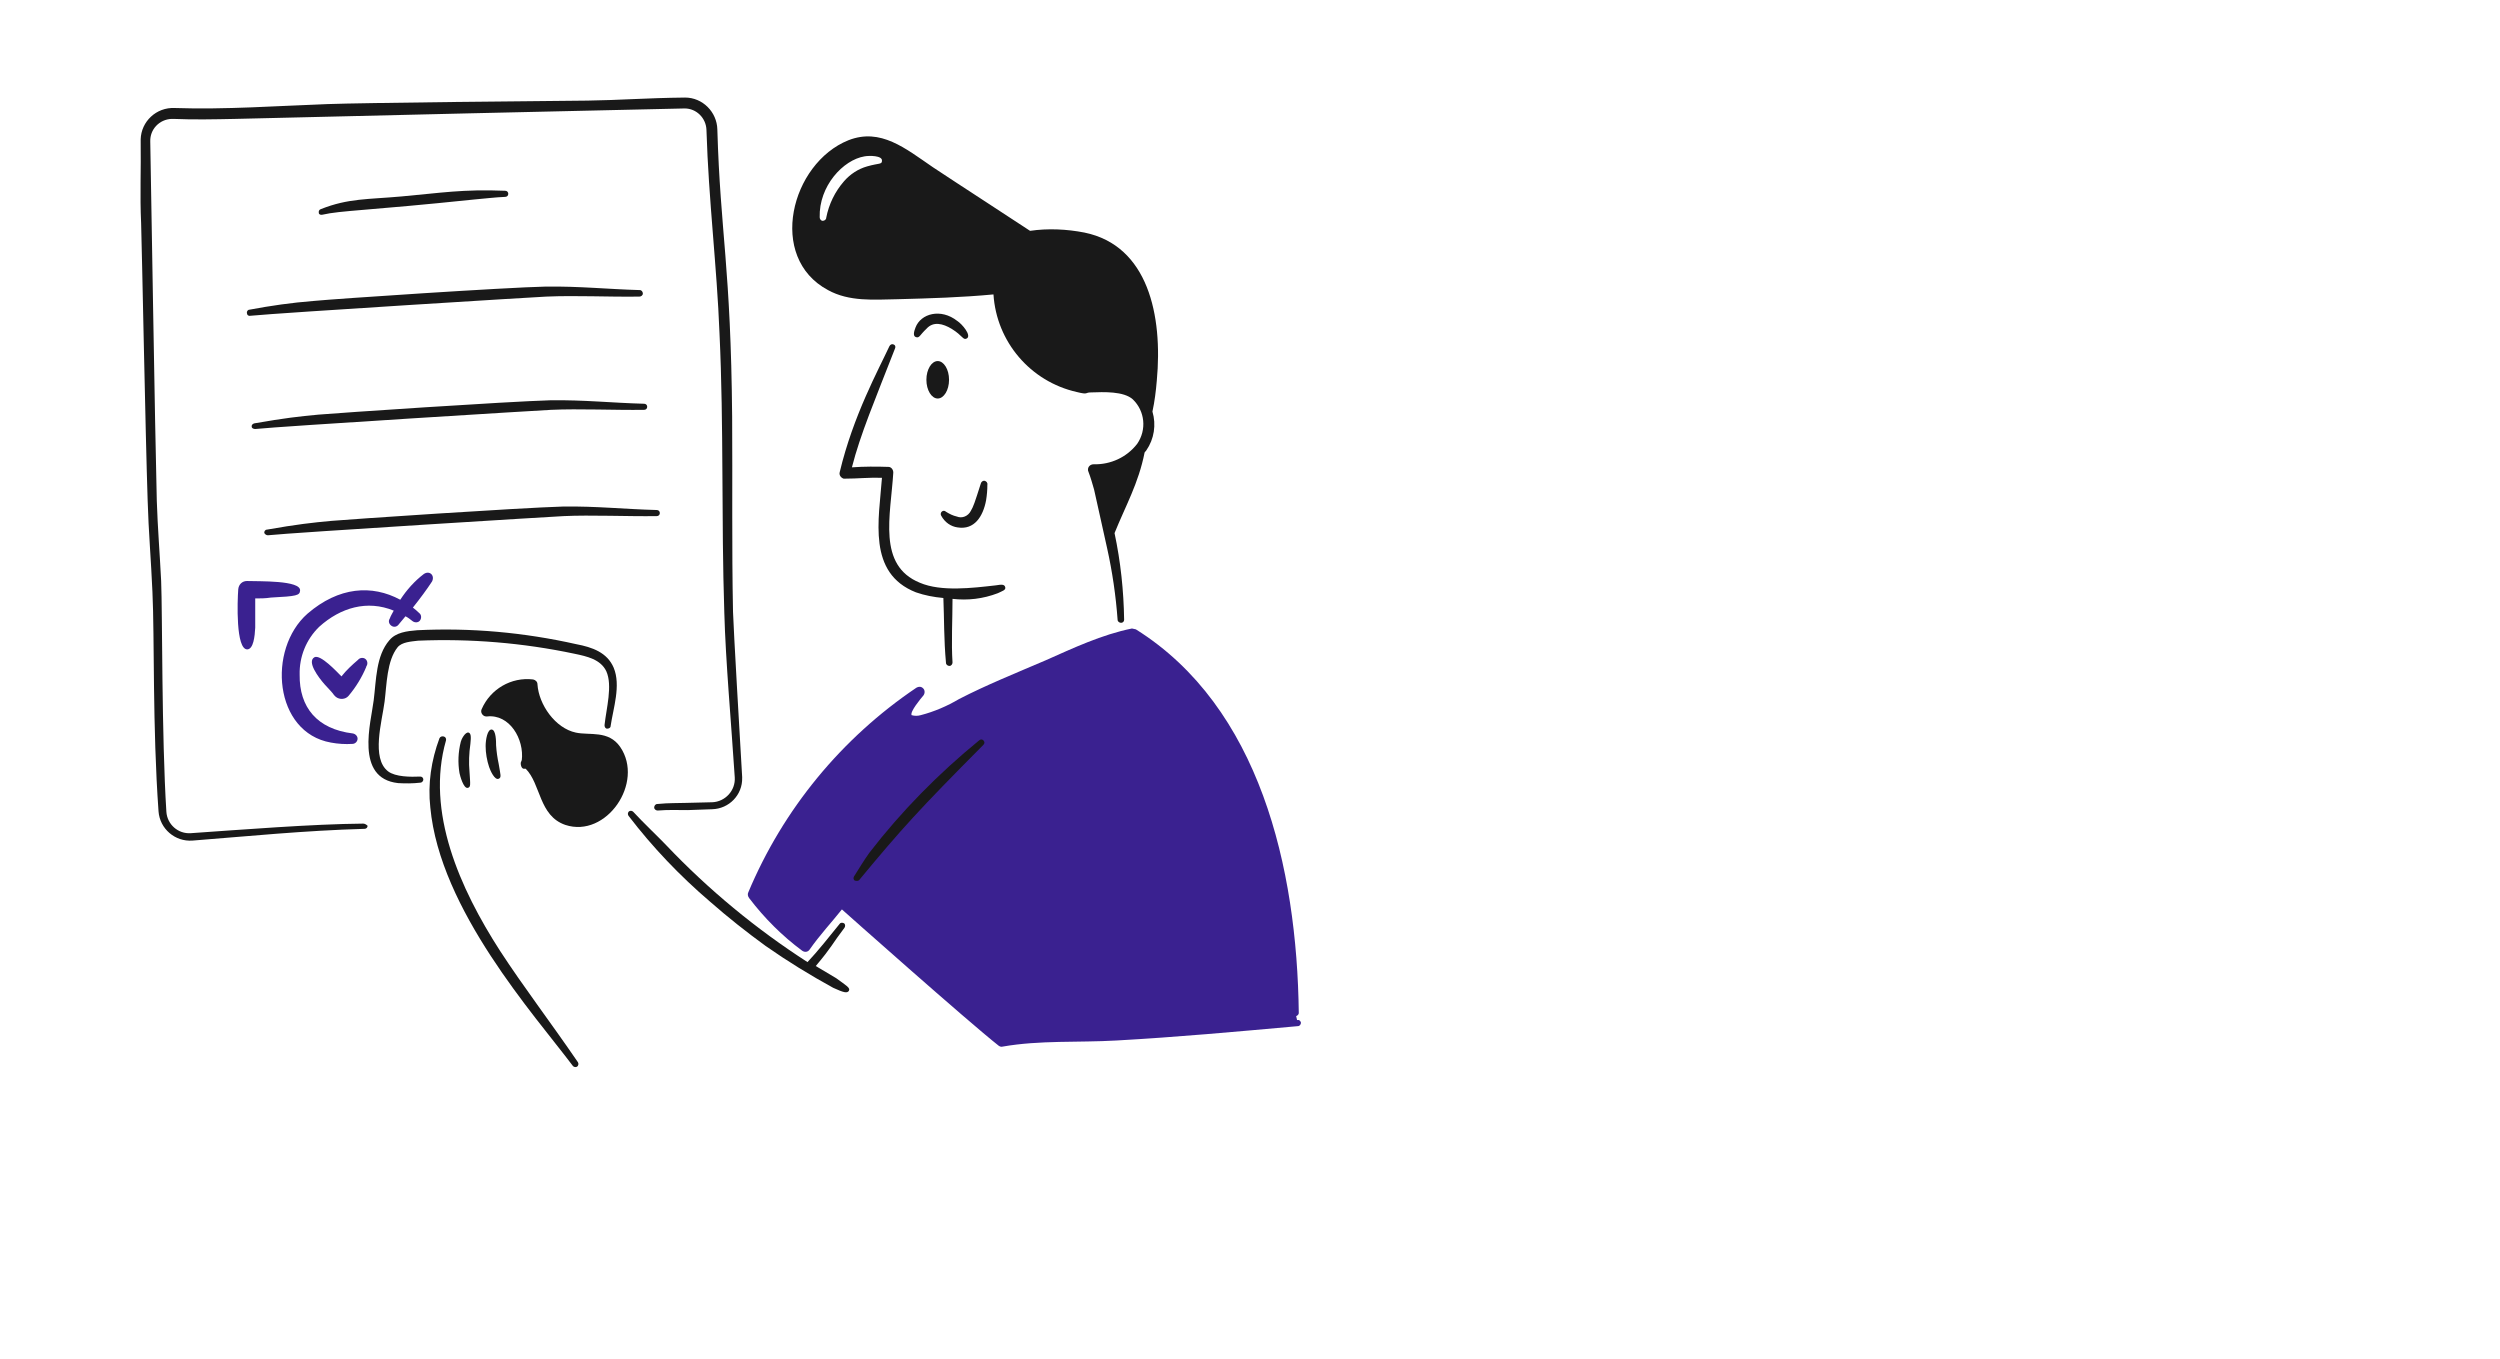 <?xml version="1.0" encoding="utf-8"?>
<svg xmlns="http://www.w3.org/2000/svg" xmlns:xlink="http://www.w3.org/1999/xlink" version="1.1" id="Calque_1" x="0px" y="0px" viewBox="0 0 574 312" style="enable-background:new 0 0 574 312;">
<style type="text/css">
	.st0{fill:#3A2190;}
	.st1{fill:#191919;}
</style>
<path class="st0" d="M97.3,131.8c-2.1,1.6-3.9,3.6-5.4,5.9c-6.5-3.5-14.1-3-21.3,3.2c-9.3,8.2-7.7,27.3,5.4,29.6&#xD;&#xA;	c1.6,0.3,3.3,0.4,4.9,0.3c0.7,0,1.2-0.6,1.2-1.2c0-0.6-0.5-1.1-1.1-1.2c-8.2-1-12.3-6-12.2-13.5c-0.1-4.1,1.5-8.1,4.5-11&#xD;&#xA;	c4.9-4.4,11-6.2,17.1-3.7c-0.3,0.6-0.7,1.2-0.9,1.8c-0.4,0.6-0.2,1.3,0.4,1.7c0.6,0.4,1.3,0.2,1.7-0.4c0.4-0.5,0.9-1.1,1.5-1.8&#xD;&#xA;	c0.6,0.3,1.1,0.7,1.6,1.1c0.5,0.4,1.3,0.4,1.7-0.1c0.4-0.5,0.4-1.3-0.1-1.7c0,0,0,0,0,0c-0.5-0.5-1-0.9-1.5-1.3c1.6-2,3.3-4.3,4.4-6&#xD;&#xA;	C99.9,132.1,98.6,130.9,97.3,131.8z"/>
<path class="st0" d="M78.4,155.3c1.1-1.4,2.4-2.6,3.8-3.8c0.4-0.5,1.2-0.6,1.7-0.2c0.5,0.4,0.6,1.2,0.2,1.7c0,0,0,0,0,0.1&#xD;&#xA;	c-1,2.4-2.4,4.7-4.1,6.7c-0.7,0.8-2,0.9-2.9,0.2c-0.1-0.1-0.3-0.3-0.4-0.4c-0.3-0.5-1.2-1.4-2.2-2.5c-1.4-1.6-4.1-5.2-2.3-6.2&#xD;&#xA;	C73.6,150.2,77.3,154.2,78.4,155.3z"/>
<path class="st0" d="M58.6,137.4c0,1.4,0,6.7,0,6.7c-0.1,2-0.4,4.9-1.8,5c-2.7,0.1-2.3-11.1-2.1-13.8c0.1-1.1,0.9-1.9,2-1.9&#xD;&#xA;	c2.7,0.1,12.4-0.2,12.2,2.2c-0.1,1.1-0.7,1.3-6.7,1.6C60.9,137.4,59.8,137.4,58.6,137.4z"/>
<path class="st1" d="M230.8,134.8c-0.2-0.7-0.9-0.6-2.2-0.4c-5.3,0.6-12.5,1.5-17.4-0.6c-9.8-4-6.7-15.4-6.1-25.3&#xD;&#xA;	c0-0.7-0.5-1.3-1.1-1.3c0,0,0,0,0,0c-2.8-0.1-5.6-0.1-8.4,0.1c1.9-7.5,5.3-15.5,9.9-27.3c0.2-0.4,0-0.8-0.3-0.9c0,0,0,0,0,0&#xD;&#xA;	c-0.4-0.2-0.8,0-1,0.4c-2.5,5.4-8.3,15.9-11.4,28.9c-0.2,0.7,0.3,1.3,0.9,1.5c0.1,0,0.2,0,0.3,0c2.9,0,5.5-0.3,8.5-0.2&#xD;&#xA;	c-0.7,9.6-3.4,21.9,7.8,26.3c2,0.7,4.1,1.1,6.3,1.3c0.2,4.8,0.1,9.5,0.6,14.9c0,0.4,0.4,0.7,0.8,0.7c0.4,0,0.7-0.4,0.7-0.8&#xD;&#xA;	c0,0,0,0,0,0c-0.3-4.4,0-9.9,0-14.6c3.5,0.4,7,0,10.4-1.3C230.1,135.7,231,135.5,230.8,134.8z"/>
<path class="st1" d="M216.1,118.4c0.8,1.5,2.2,2.5,3.8,2.7c3.8,0.6,5.8-2.5,6.5-6.2c0.2-1.2,0.3-2.4,0.3-3.6&#xD;&#xA;	c0.1-0.4-0.2-0.8-0.6-0.9c-0.4-0.1-0.8,0.2-0.9,0.6l0,0c-1.4,4.4-1.7,5.3-2.3,6.3c-0.6,1.2-2,1.8-3.2,1.3c-0.9-0.2-1.7-0.6-2.5-1.1&#xD;&#xA;	c-0.3-0.3-0.7-0.3-1,0C216,117.7,215.9,118.1,216.1,118.4z"/>
<path class="st1" d="M212.7,75.5c1.6-1.8,3.8-1.2,5.8,0c2.6,1.6,2.6,2.7,3.5,2.2c1.1-0.7-1.1-3.3-2.2-4c-3.8-3-8.4-1.7-9.6,1.5&#xD;&#xA;	c-0.4,1-0.6,2,0.1,2.2C211.1,77.7,211.2,76.9,212.7,75.5z"/>
<path class="st1" d="M212.7,87.2c0,2.4,1.2,4.3,2.6,4.3s2.6-1.9,2.6-4.3s-1.2-4.3-2.6-4.3S212.7,84.8,212.7,87.2z"/>
<path class="st1" d="M249,53.4c-4.1-0.8-8.4-1-12.5-0.4c-1.3-0.9-17.2-11.2-22.3-14.6c-6.3-4.3-12-9.1-19.4-6.2&#xD;&#xA;	c-13.2,5.3-18.7,26.9-4.7,34.4c4.9,2.7,10.5,2.2,16,2.1c7.5-0.2,14.5-0.4,22-1.1c0.7,10.9,8.5,20,19.1,22.4c2.8,0.7,1.8,0.1,3.3,0.1&#xD;&#xA;	c2.9-0.1,7.5-0.3,9.6,1.6c2.8,2.7,3.2,7,1,10.2c-2.4,3.1-6.1,4.8-10,4.7c-0.7,0-1.3,0.5-1.3,1.2c0,0.2,0,0.3,0.1,0.5&#xD;&#xA;	c0.5,1.3,0.9,2.7,1.3,4.1c0.2,0.7,2.7,12.3,3,13.5c1.2,5.4,2,10.9,2.4,16.4c0,0.4,0.4,0.7,0.8,0.7c0.4,0,0.7-0.3,0.7-0.7&#xD;&#xA;	c0,0,0,0,0,0c-0.1-6.7-0.8-13.3-2.2-19.9c2.5-6.2,5.5-11.4,6.9-18.5c0.1-0.2,0.3-0.3,0.4-0.5c1.8-2.6,2.3-5.9,1.4-8.9&#xD;&#xA;	c0.5-2.3,0.8-4.7,1-7.1C267,72.4,263.6,56.4,249,53.4z M199.1,38.2c-2.1,0.6-3.9,1.8-5.3,3.4c-2.1,2.4-3.5,5.3-4.1,8.4&#xD;&#xA;	c0,0.4-0.4,0.7-0.8,0.7c0,0,0,0,0,0c-0.4,0-0.7-0.4-0.7-0.8c-0.2-7.2,5.4-13.2,10.3-14c1.1-0.2,4.1-0.2,4,1&#xD;&#xA;	C202.5,37.8,201.9,37.4,199.1,38.2z"/>
<path class="st0" d="M297.9,234.2l-0.1,0l-0.2-0.9c0.3-0.1,0.6-0.4,0.6-0.7c-0.4-33.5-9-70.3-37.4-88.1l-0.9-0.2&#xD;&#xA;	c-6.9,1.4-13.5,4.5-19.8,7.3c-7,3-13.7,5.7-19.9,8.9c-2.7,1.6-5.7,2.9-8.8,3.7c-0.7,0.2-1.4,0.2-2.1,0c-0.4-0.8,2.1-3.8,2.7-4.5&#xD;&#xA;	c0.4-0.5,0.4-1.3-0.1-1.7c-0.4-0.4-1-0.4-1.5-0.1c-17.2,11.6-30.6,27.9-38.6,47c-0.2,0.4-0.1,0.9,0.2,1.3c3.5,4.6,7.6,8.7,12.2,12.1&#xD;&#xA;	c0.6,0.4,1.3,0.3,1.7-0.3c0,0,0,0,0,0c2.3-3.3,5.1-6.3,7.4-9.2c0.1,0.1,29,25.8,36,31.3c0.3,0.2,0.6,0.3,0.9,0.2&#xD;&#xA;	c8.5-1.5,17.4-0.9,26.1-1.4c14.2-0.8,27.2-2,41.7-3.3c0.4,0,0.7-0.4,0.7-0.8C298.6,234.4,298.3,234.1,297.9,234.2L297.9,234.2z"/>
<path class="st1" d="M197.4,201.9c9.7-11.7,13.5-15.9,28.4-30.9c0.3-0.3,0.3-0.7,0-1c-0.3-0.3-0.7-0.3-1,0&#xD;&#xA;	c-9.3,7.6-17.8,16.2-25.2,25.8c-1.5,2.1-2.4,3.7-3.5,5.4c-0.2,0.3-0.2,0.8,0.2,1C196.7,202.3,197.2,202.3,197.4,201.9&#xD;&#xA;	C197.4,201.9,197.4,201.9,197.4,201.9z"/>
<path class="st1" d="M100.9,169.5c-1.9,5.1-2.7,10.5-2.1,15.9c2.2,23.5,23.9,47.6,32.7,59.3c0.2,0.3,0.7,0.4,1,0.2&#xD;&#xA;	c0.3-0.2,0.4-0.7,0.2-1c0,0,0,0,0,0c-6.5-9.5-12.5-17.3-17.9-25.6c-9.2-14.3-17.1-31.9-12.4-48.3c0.1-0.4-0.1-0.8-0.5-0.9&#xD;&#xA;	S101.1,169.1,100.9,169.5z"/>
<path class="st1" d="M192,224.6c-0.3-0.2-4.4-2.6-4.7-2.8c3.8-4.5,3.7-5,6.6-8.8c0.2-0.3,0.2-0.8-0.1-1c-0.3-0.2-0.8-0.2-1,0.1&#xD;&#xA;	c-2.1,2.6-5.2,6.5-7.4,8.8c-11.8-7.6-22.7-16.6-32.4-26.8c-0.7-0.8-5.9-5.8-7.6-7.7c-0.3-0.3-0.7-0.3-1-0.1c-0.3,0.3-0.3,0.7-0.1,1&#xD;&#xA;	c5.5,7.2,11.8,13.8,18.7,19.7c4.1,3.6,8.4,7,12.8,10.2c5,3.5,10.2,6.7,15.5,9.6c2.4,1.1,3.2,1.3,3.6,0.7&#xD;&#xA;	C195.3,226.8,194.3,226.3,192,224.6z"/>
<path class="st1" d="M105.8,170.3c-0.6,2.4-0.7,4.8-0.3,7.2c0.1,0.5,0.9,3.6,1.9,3.4c0.7-0.2,0.6-0.6,0.4-3.7&#xD;&#xA;	c-0.2-2.1-0.1-4.3,0.2-6.4c0.2-1.8,0.1-2.4-0.4-2.6C106.8,168,105.9,169.8,105.8,170.3z"/>
<path class="st1" d="M111.5,171.3c0,1.6,0.3,3.3,0.8,4.8c0.3,0.9,1.3,3.1,2.2,2.7c0.7-0.3,0.4-0.9,0-3.4c-0.3-1.4-0.5-2.8-0.6-4.3&#xD;&#xA;	c0-0.8,0-3.5-1-3.6S111.5,169.9,111.5,171.3z"/>
<path class="st1" d="M142.4,171.5c-2.7-3.9-7-2.6-10.2-3.3c-4.7-1-8.5-6.4-8.8-11.1c0-0.6-0.5-1-1-1.1c-5-0.6-9.8,2.2-11.8,6.8&#xD;&#xA;	c-0.3,0.6,0,1.3,0.6,1.6c0.2,0.1,0.4,0.1,0.6,0.1c5.2-0.6,8.6,5.2,8,10.1c-0.1,0-0.1,0.1-0.1,0.2c-0.3,0.3-0.1,1.6,0.5,1.7&#xD;&#xA;	c0.2,0,0.3,0,0.5,0c3.5,3.5,3,10.8,9.1,12.9C139.2,192.5,148,179.7,142.4,171.5z"/>
<path class="st1" d="M96.5,178.3c-2.2,0.1-5.7,0.1-7.4-1.2c-3.9-3-1.4-11.4-0.8-16c0.5-3.9,0.5-9.4,3-12.5c1-1.2,3.1-1.3,4.7-1.5&#xD;&#xA;	c12-0.5,24.1,0.5,35.9,3c2.9,0.6,6,1.3,7.3,4c1.5,3.3,0,8.6-0.4,12.4c0,0.4,0.2,0.8,0.6,0.8s0.8-0.2,0.8-0.6&#xD;&#xA;	c0.6-4.1,2.4-9.3,0.7-13.4c-1.5-3.5-4.9-4.7-8.6-5.4c-12-2.7-24.2-3.8-36.5-3.2c-2.4,0.2-4.9,0.5-6.4,2.3c-3.1,3.6-3,9.1-3.6,13.8&#xD;&#xA;	c-0.6,5-4.4,17.9,5.6,19c1.7,0.1,3.4,0.1,5.1-0.1c0.4,0,0.7-0.4,0.7-0.7c0,0,0,0,0,0C97.2,178.6,96.9,178.3,96.5,178.3z"/>
<path class="st1" d="M74,49.3c4.4-1,10-0.9,34.9-3.5c2.4-0.2,4.7-0.5,7.1-0.6c0.4,0,0.7-0.3,0.7-0.7c0-0.4-0.3-0.7-0.7-0.7&#xD;&#xA;	c-9.8-0.4-14.8,0.5-23.8,1.3c-7.7,0.7-12.2,0.4-18.5,2.9c-0.4,0.1-0.6,0.5-0.5,0.9c0,0,0,0,0,0C73.2,49.2,73.6,49.4,74,49.3z"/>
<path class="st1" d="M57.5,72.5c7.2-0.7,67.1-4.4,67.9-4.4c7.1-0.3,13.9,0.1,21.4,0c0.4,0,0.8-0.3,0.8-0.7c0-0.4-0.3-0.8-0.7-0.8&#xD;&#xA;	c0,0,0,0-0.1,0c-7.2-0.2-13.7-0.9-21.5-0.8C116,66,77.1,68.6,72,69.1c-5.1,0.4-9.9,1.1-14.7,2c-0.4,0-0.7,0.4-0.6,0.8&#xD;&#xA;	C56.7,72.3,57,72.6,57.5,72.5C57.5,72.5,57.5,72.5,57.5,72.5z"/>
<path class="st1" d="M58.6,98.5c5.6-0.6,67.2-4.4,67.9-4.4c6.5-0.3,14.6,0.1,21.4,0c0.4,0,0.7-0.3,0.7-0.7c0-0.4-0.3-0.7-0.7-0.7&#xD;&#xA;	c0,0,0,0,0,0c-7.5-0.2-13.7-0.9-21.5-0.8c-10.2,0.3-48.7,2.9-53.3,3.3c-4.3,0.4-7.9,0.8-14.7,2c-0.4,0.1-0.7,0.4-0.6,0.8&#xD;&#xA;	C57.8,98.3,58.2,98.5,58.6,98.5z"/>
<path class="st1" d="M61.5,122.9c5.6-0.6,67.2-4.4,67.9-4.4c6.3-0.3,14.7,0.1,21.4,0c0.4,0,0.7-0.3,0.7-0.7c0-0.4-0.3-0.7-0.7-0.7&#xD;&#xA;	c0,0,0,0,0,0c-7.6-0.2-13.7-0.9-21.5-0.8c-10.2,0.3-48.7,2.9-53.3,3.3c-4.3,0.4-7.9,0.8-14.7,2c-0.4,0-0.7,0.4-0.6,0.8c0,0,0,0,0,0&#xD;&#xA;	C60.8,122.6,61.1,122.9,61.5,122.9z"/>
<path class="st1" d="M83.4,189.1c-11.7,0.1-28,1.4-39.6,2.2c-2.9,0.2-5.4-2-5.6-4.9c-1.1-17.3-0.9-45.8-1.2-53&#xD;&#xA;	c-0.3-6.1-0.8-12.2-1-18.4c-0.4-14.9-1.4-78.1-1.5-82.5c-0.1-2.8,2.1-5.1,4.9-5.2c0.1,0,0.3,0,0.4,0c4.7,0.2,9.4,0.1,14.2,0&#xD;&#xA;	c7.1-0.2,101.7-2.4,103.2-2.4c2.7,0,4.9,2.2,5,4.9c0.5,16.3,2.4,31.3,3,46.8c1,21.2,0.4,42.8,1.1,64c0.3,11.2,1.6,25.5,2.4,37.9&#xD;&#xA;	c0.2,3-2.2,5.6-5.2,5.7c0,0-0.1,0-0.1,0c-10.6,0.3-8.9,0.1-12.5,0.4c-0.4,0-0.7,0.4-0.7,0.8c0,0.4,0.4,0.7,0.8,0.7&#xD;&#xA;	c2.6-0.2,4.2-0.1,6.9-0.1l5.6-0.2c3.9-0.1,7-3.3,6.9-7.2c0-0.1,0-0.1,0-0.2c-0.5-8.4-2-34.4-2.1-37.9c-0.3-14.9-0.1-29.9-0.2-44.8&#xD;&#xA;	c-0.3-34.6-2.7-42-3.4-66c-0.1-4-3.4-7.3-7.4-7.3c-9,0.1-15,0.6-22.4,0.7c-11.9,0.1-51.7,0.5-59.7,0.8c-11.2,0.4-23.6,1.3-35.1,0.9&#xD;&#xA;	c-4.2-0.2-7.7,3.1-7.8,7.2c0,0.1,0,0.3,0,0.4c0.1,6.4-0.2,12.5,0.1,18.8c0.2,6.4,1,48.8,1.5,63.7c0.2,7,0.8,14,1.1,21&#xD;&#xA;	c0.5,10.5,0,30.9,1.4,50.4c0.3,4,3.8,7,7.8,6.7c12.8-1,25.6-2.3,39.5-2.7c0.4,0,0.7-0.3,0.7-0.7c0,0,0,0,0,0&#xD;&#xA;	C84.2,189.4,83.8,189.1,83.4,189.1C83.4,189.1,83.4,189.1,83.4,189.1z"/>
</svg>